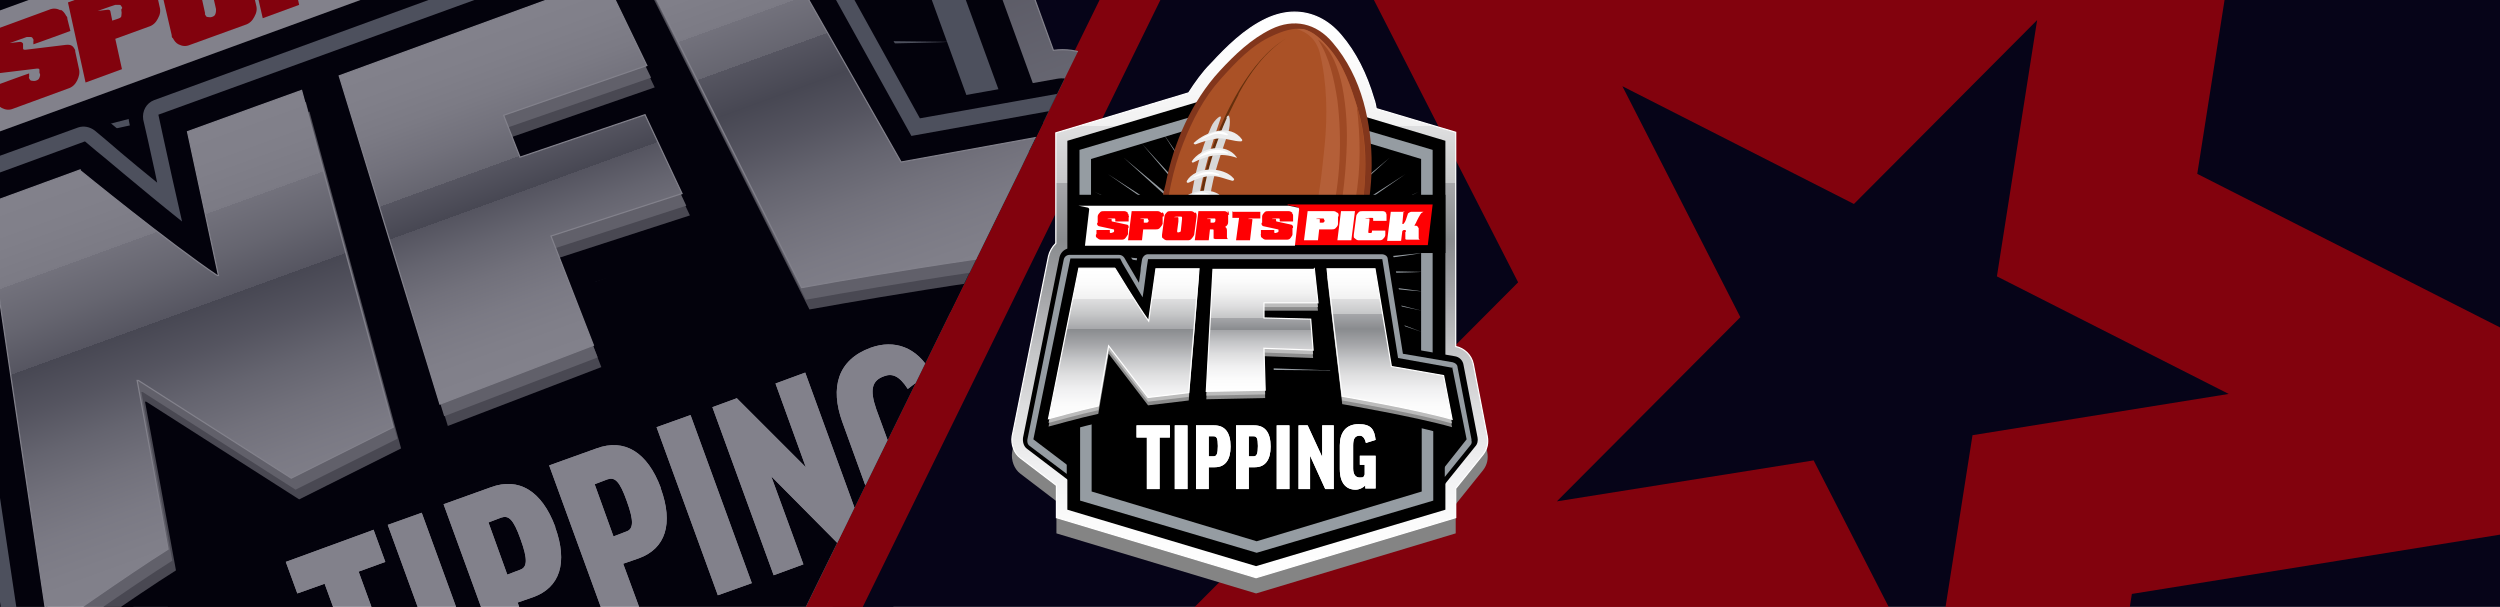 <?xml version="1.0" encoding="UTF-8"?>
<svg xmlns="http://www.w3.org/2000/svg" xmlns:xlink="http://www.w3.org/1999/xlink" version="1.1" viewBox="0 0 412 100">
  <!-- Generator: Adobe Illustrator 29.5.0, SVG Export Plug-In . SVG Version: 2.1.0 Build 137)  -->
  <defs>
    <style>
      .st0, .st1, .st2, .st3 {
        fill: none;
      }

      .st4 {
        fill-rule: evenodd;
      }

      .st4, .st5 {
        fill: #959ca2;
      }

      .st6 {
        fill: url(#linear-gradient);
      }

      .st6, .st7, .st8, .st9, .st10, .st11, .st12, .st13, .st14, .st1, .st15, .st2, .st3 {
        stroke-miterlimit: 10;
      }

      .st6, .st8, .st9, .st10, .st11, .st12, .st13, .st14 {
        stroke: #fff;
        stroke-width: .2px;
      }

      .st7, .st15 {
        fill: #632507;
        stroke: #632507;
        stroke-width: 7.5px;
      }

      .st16 {
        fill: #848484;
        mix-blend-mode: multiply;
      }

      .st17, .st18 {
        fill: #060518;
      }

      .st8 {
        fill: url(#linear-gradient2);
      }

      .st9 {
        fill: url(#linear-gradient1);
      }

      .st10 {
        fill: url(#linear-gradient3);
      }

      .st11 {
        fill: url(#linear-gradient6);
      }

      .st12 {
        fill: url(#linear-gradient5);
      }

      .st13 {
        fill: url(#linear-gradient7);
      }

      .st14 {
        fill: url(#linear-gradient4);
      }

      .st19 {
        fill: #aa5126;
      }

      .st20, .st15 {
        isolation: isolate;
      }

      .st21 {
        fill: #d8d8d8;
      }

      .st22 {
        fill: #652f0c;
      }

      .st23 {
        clip-path: url(#clippath-1);
      }

      .st24 {
        clip-path: url(#clippath-2);
      }

      .st25 {
        fill: #ff0003;
      }

      .st26 {
        fill: #b45f38;
      }

      .st27 {
        fill: #fff;
      }

      .st28 {
        fill: #bcbcbc;
      }

      .st1 {
        stroke: #060518;
      }

      .st1, .st2 {
        stroke-width: 9px;
      }

      .st29 {
        opacity: .7;
      }

      .st15 {
        opacity: .8;
      }

      .st30 {
        fill: #9e4924;
      }

      .st18 {
        opacity: .5;
      }

      .st31 {
        fill: #8c8c8c;
      }

      .st32 {
        fill: #82361c;
      }

      .st33 {
        fill: #ededed;
      }

      .st2, .st3 {
        stroke: #ff0003;
      }

      .st3 {
        stroke-width: 30px;
      }

      .st34 {
        clip-path: url(#clippath);
      }
    </style>
    <clipPath id="clippath">
      <rect class="st0" width="412" height="100"/>
    </clipPath>
    <clipPath id="clippath-1">
      <rect class="st0" width="412" height="100"/>
    </clipPath>
    <clipPath id="clippath-2">
      <polygon class="st0" points="132.8 100 0 100 0 0 181.8 0 132.8 100"/>
    </clipPath>
    <linearGradient id="linear-gradient" x1="74.6" y1="220.5" x2="74.6" y2="-40.6" gradientTransform="translate(-24.8 -40.6) rotate(-20)" gradientUnits="userSpaceOnUse">
      <stop offset="0" stop-color="#fff"/>
      <stop offset=".1" stop-color="#fbfbfb"/>
      <stop offset=".2" stop-color="#f0f0f1"/>
      <stop offset=".3" stop-color="#dededf"/>
      <stop offset=".4" stop-color="#c4c5c7"/>
      <stop offset=".5" stop-color="#a4a5a8"/>
      <stop offset=".6" stop-color="#898b8e"/>
      <stop offset=".7" stop-color="#a6a7aa"/>
      <stop offset=".7" stop-color="#c6c7c8"/>
      <stop offset=".8" stop-color="#dfdfe0"/>
      <stop offset=".8" stop-color="#f1f1f1"/>
      <stop offset=".9" stop-color="#fbfbfb"/>
      <stop offset="1" stop-color="#fff"/>
    </linearGradient>
    <linearGradient id="linear-gradient1" x1="16.3" y1="147" x2="16.3" y2="77.5" gradientTransform="translate(-24.8 -40.6) rotate(-20)" gradientUnits="userSpaceOnUse">
      <stop offset="0" stop-color="#fff"/>
      <stop offset=".1" stop-color="#fbfbfb"/>
      <stop offset=".2" stop-color="#f0f0f1"/>
      <stop offset=".3" stop-color="#dededf"/>
      <stop offset=".4" stop-color="#c4c5c7"/>
      <stop offset=".5" stop-color="#a4a5a8"/>
      <stop offset=".6" stop-color="#898b8e"/>
      <stop offset=".6" stop-color="#a6a7aa"/>
      <stop offset=".7" stop-color="#c6c7c8"/>
      <stop offset=".8" stop-color="#dfdfe0"/>
      <stop offset=".8" stop-color="#f1f1f1"/>
      <stop offset=".9" stop-color="#fbfbfb"/>
      <stop offset="1" stop-color="#fff"/>
    </linearGradient>
    <linearGradient id="linear-gradient2" x1="80.3" y1="133.9" x2="80.3" y2="77.5" gradientTransform="translate(-24.8 -40.6) rotate(-20)" gradientUnits="userSpaceOnUse">
      <stop offset="0" stop-color="#fff"/>
      <stop offset=".1" stop-color="#fbfbfb"/>
      <stop offset=".2" stop-color="#f0f0f1"/>
      <stop offset=".3" stop-color="#dededf"/>
      <stop offset=".4" stop-color="#c4c5c7"/>
      <stop offset=".5" stop-color="#a4a5a8"/>
      <stop offset=".5" stop-color="#898b8e"/>
      <stop offset=".6" stop-color="#a6a7aa"/>
      <stop offset=".6" stop-color="#c6c7c8"/>
      <stop offset=".7" stop-color="#dfdfe0"/>
      <stop offset=".8" stop-color="#f1f1f1"/>
      <stop offset=".9" stop-color="#fbfbfb"/>
      <stop offset="1" stop-color="#fff"/>
    </linearGradient>
    <linearGradient id="linear-gradient3" x1="139.2" y1="147" x2="139.2" y2="77.5" xlink:href="#linear-gradient"/>
    <linearGradient id="linear-gradient4" x1="206" y1="95.3" x2="206" y2="2.2" gradientTransform="matrix(1,0,0,1,0,0)" xlink:href="#linear-gradient"/>
    <linearGradient id="linear-gradient5" x1="185.2" y1="69.1" x2="185.2" y2="44.3" gradientTransform="matrix(1,0,0,1,0,0)" xlink:href="#linear-gradient1"/>
    <linearGradient id="linear-gradient6" x1="208" y1="64.4" x2="208" y2="44.3" gradientTransform="matrix(1,0,0,1,0,0)" xlink:href="#linear-gradient2"/>
    <linearGradient id="linear-gradient7" x1="229.1" y1="69.1" x2="229.1" y2="44.3" gradientTransform="matrix(1,0,0,1,0,0)" xlink:href="#linear-gradient"/>
  </defs>
  <g class="st20">
    <g id="Layer_1">
      <g class="st34">
        <g>
          <rect class="st17" width="412" height="100"/>
          <g class="st23">
            <polygon class="st3" points="357.7 -40 345.6 37.1 415.2 72.4 338.2 84.8 326.1 161.9 290.5 92.4 213.4 104.7 268.5 49.4 233 -20.1 302.6 15.3 357.7 -40"/>
          </g>
          <line class="st1" x1="194.6" y1="-6.9" x2="138.8" y2="106.9"/>
          <line class="st2" x1="189.6" y1="-6.9" x2="133.8" y2="106.9"/>
          <g class="st24">
            <g>
              <path class="st16" d="M29.7,152.4l-5.2-14.2-19.8-6.2c-3.7-1.2-6.5-4.4-7.1-8.3L-14.9,39.8c-.3-2.3.1-4.6,1.2-6.6L-31.2-14.8,20.1-53c1.2-5.7,2.9-11.1,5-16.2,4.1-9.9,8.9-20.2,16.8-28.1,3.3-3.3,7-5.8,11.1-7.3,7.6-2.8,16.1-1.9,23.8,2.5,9.1,5.2,17.3,12.7,24.3,22.3.9,1.3,1.8,2.6,2.7,3.9l38.4-2.2L176,14.9c4.1-.6,8.2,1.3,10.3,4.8l17.6,29.1c1.6,2.6,1.9,5.7.9,8.6l-6.4,19.1,4.6,12.7-77.3,57.6-96.1,5.6Z"/>
              <path class="st6" d="M27.2,145.7l-5.2-14.2-19.8-6.2c-3.7-1.2-6.5-4.4-7.1-8.3l-12.5-83.9c-.3-2.3.1-4.6,1.2-6.6l-17.5-48L17.7-59.7c1.2-5.7,2.9-11.1,5-16.2,4.1-9.9,8.9-20.2,16.8-28.1,3.3-3.3,7-5.8,11.1-7.3,7.6-2.8,16.1-1.9,23.8,2.5,9.1,5.2,17.3,12.7,24.3,22.3.9,1.3,1.8,2.6,2.7,3.9l38.4-2.2L173.6,8.3c4.1-.6,8.2,1.3,10.3,4.8l17.6,29.1c1.6,2.6,1.9,5.7.9,8.6l-6.4,19.1,4.6,12.7-77.3,57.6-96.1,5.6Z"/>
              <g>
                <polygon points="177.8 34.6 136.3 -79.6 45.4 -74.4 -27.7 -19.9 13.8 94.3 13.3 94.4 13.4 94.6 178.4 34.6 178.4 34.4 177.8 34.6"/>
                <path class="st4" d="M95.8,45.9l-3-5.3-10.6-18.6,6.9,20.2,1.9,5.5c-.1,0-.3.1-.4.2h-.2c0,0-.2.1-.2.1-.1,0-.3.1-.4.2l-2.1-5.4-7.7-19.9,3.8,21.1,1.1,6c-.4.1-.8.3-1.2.4l-1.4-6.1-4.7-20.8.6,21.6.2,7c-.4.1-.8.2-1.2.4l-.5-7.1-1.5-21.5-2.5,21.7-1,8.5c-.4.1-.8.2-1.2.3l.7-8.8,1.6-21.7-5.6,21.5-2.8,10.6c-.4,0-.8.2-1.2.3l2.5-11.1,4.8-21.6-8.6,20.9-5.5,13.4c-.4,0-.7.2-1.1.2l5.2-14,7.8-21.1-11.5,19.9-9.7,16.7c-.3,0-.6.1-1,.2l9.2-17.4,10.7-20.2-14.2,18.6-15.5,20.4c-.2,0-.5,0-.7,0l15-21.2,13.5-19-16.6,17-23.4,24c-.1,0-.3,0-.4,0l22.7-24.9,16-17.5-18.8,15.1-30.3,24.4h0c0-.1,29.3-25.4,29.3-25.4l18.2-15.7-20.6,13-30.2,19v-.2c0,0,29.4-19.9,29.4-19.9l20.1-13.6-22.1,10.6-30.5,14.6v-.3c-.1,0,29.8-15.5,29.8-15.5l21.7-11.3-23.2,8L3.7,33.5v-.3c-.1,0,30.9-11.8,30.9-11.8l22.9-8.7-23.9,5.3L.7,25.2v-.3c-.1,0,32.6-8.4,32.6-8.4l23.7-6.1-24.1,2.5L-2.4,16.7v-.2c0,0,35.2-4.8,35.2-4.8l24.1-3.3-24-.3-38.6-.5h0c0-.1,38.8-.9,38.8-.9l24.1-.5-23.5-3.1L-7.8-2.5,34,1.6l23.7,2.4L35.1-1.9-4.7-12.4,35.6-3.3,58.5,1.9l-21.2-8.6L-.2-21.9h0s0,0,0,0L38-8,59.6-.1l-19.5-11.1L5.6-30.9,40.9-12.4,61-2l-17.5-13.5-30.9-23.8,32,22.6L62.6-3.7l-15.2-15.6-26.8-27.5,28,26.5,15.9,15-12.6-17.4-22.3-30.7,23.6,29.9,13.4,16.9-9.8-19-17.3-33.4,18.7,32.7,10.6,18.6-6.9-20.2-12.1-35.6,13.6,35.1,7.7,19.9-3.8-21-6.7-37.1,8.2,36.8,4.7,20.8-.6-21.6-1.1-38,2.7,37.9,1.5,21.5,2.5-21.7,4.4-38.3-2.9,38.3-1.6,21.7,5.6-21.5,9.9-37.9-8.4,38.1-4.8,21.6,8.6-20.9,15.2-36.8-13.8,37.2-7.8,21.1,11.5-19.9,20.3-35.2h0s0,0,0,0l-18.9,35.7-10.7,20.2,14.2-18.6,25-32.9-23.8,33.6-13.5,19,16.6-17,29.3-30-28.2,30.9-16,17.5,18.8-15.1,30.2-24.4h0c0,.1-29.3,25.3-29.3,25.3l-18.2,15.7,20.6-13,30.1-19v.2c0,0-29.3,19.9-29.3,19.9l-20.1,13.6,22.1-10.6,30.5-14.6v.3c.1,0-29.8,15.5-29.8,15.5L92.6-.2l23.2-8,31.4-10.9v.3c.1,0-30.9,11.8-30.9,11.8L93.4,1.8l23.9-5.3,32.9-7.3v.3c.1,0-32.7,8.4-32.7,8.4l-23.7,6.1,24.1-2.5,35.3-3.7v.2c0,0-35.3,4.8-35.3,4.8l-24.1,3.3,24,.3,38.7.5h0c0,.1-38.9.9-38.9.9l-24.1.5,23.5,3.1,33.4,4.5c-.1,0-.2.2-.3.2l-33.4-3.3-23.7-2.4,22.6,5.9,25.1,6.6c-.2.1-.4.3-.6.4l-25-5.6-22.8-5.2,21.2,8.6,18.3,7.4c-.3.2-.6.3-.8.5l-18.1-6.6-21.6-7.9,19.5,11.1,13,7.4c-.3.2-.7.3-1,.5l-12.9-6.7-20-10.4,17.5,13.5,9,6.9c-.4.2-.7.4-1.1.5l-9-6.4-18.1-12.8,15.2,15.6,6.2,6.3c-.4.2-.8.4-1.2.5l-6.2-5.9-15.9-15,12.6,17.4,4.2,5.8c-.4.2-.8.3-1.2.5l-4.3-5.5-13.4-16.9,9.8,19,2.9,5.5c-.4.2-.8.3-1.2.5Z"/>
                <path class="st5" d="M7.2,44l-.2-.5s0,0,0,0l-1.1-3.1L-12.3-9.6l-2.2-6.1,63.9-47.6,79.5-4.6,2.2,6.1,18.2,50,1.1,3.1s0,0,0,0l14,38.5,5-1.8-15.2-41.6-18.2-50-3.7-10.1-85,5.3h0s0,0,0,0L-21.1-17.9l3.7,10.1L.8,42.3l1.3,3.6,5-1.8Z"/>
                <g>
                  <g>
                    <path class="st32" d="M94.6-83.6c-6.2-8.5-13.8-15.8-22.7-20.9-10.1-5.7-20.7-4.3-28.8,3.9-7.3,7.3-11.8,17-15.7,26.4-7.3,17.7-8.9,38.3-5.5,57.4,1.8,19.3,8.7,38.7,20.5,53.9,6.2,8,13.2,16.3,22.2,21.3,30.1,17.1,48.6-33.1,50.7-53.9,1.1-10.8,1.2-23.2-.6-33.9-1.7-18.4-8.4-38.5-19.9-54.4Z"/>
                    <path class="st19" d="M107.5,24.4c-3.9,9.7-8.2,19.9-15.7,27.3-3.3,3.3-7.7,6.9-12.5,7.8-4.9.5-10.1-1.9-14.1-4.2-9.2-5.1-16-13.9-22.3-22.2-6.9-9-11.3-19.9-14.6-30.7-3.8-12.5-5.6-26.2-5.3-39.3.3-11.3,1.7-22.9,5.9-33.4,3.9-9.7,8.2-19.9,15.7-27.3,3.3-3.3,7.7-6.9,12.5-7.8,4.9-.5,10.1,1.9,14.1,4.2,9.2,5.1,16,13.9,22.3,22.2,6.9,9,11.3,19.9,14.6,30.7,3.8,12.5,5.6,26.2,5.3,39.3-.3,11.3-1.7,22.9-5.9,33.4Z"/>
                    <path class="st22" d="M39.3-67.3c1.6-11.2,5-22.7,12-31.7,0,0,0-.1,0,0-6.7,8.3-10,18.6-12.1,28.9-2.6,12.8-3.4,26-2.3,39.1,2.3,26.5,9.3,52.9,25.5,74.5,0,.1.2,0,.1-.2-7.3-10.6-12.6-21.5-16.5-33.7-4.1-12.6-6.2-25.5-7.8-38.7-1.5-12.7-.7-25.4,1.1-38.1Z"/>
                    <path class="st22" d="M100.4-37.5c-2.4-11.6-5.6-23.3-10.3-34.2-3.5-8.1-8.6-18.3-16.2-23.4,0,0,0,0,0,0,.2.1.3.2.5.4,0,0,0,0,0,0,2.5,2.1,5.8,6.5,7.9,10.2,2.5,4.4,4.6,8.9,6.5,13.6,4.4,10.9,7.4,22.5,9.8,34,2.3,11.2,3.4,22.9,3.6,34.3,0,5.5-.7,11-1.3,16.5-.6,5.6-1.3,11.1-3.1,16.4,0,.1.1.2.2,0,1.8-4.6,2.7-9.4,3.5-14.2,1-5.8,2.2-11.7,2.4-17.6.3-12-1.2-24.4-3.5-36.1Z"/>
                    <path class="st26" d="M93.5-79.2c-6.3-8.3-13.1-17.1-22.3-22.2-4.1-2.3-9.3-4.6-14.1-4.2-1,.2-2,.5-3,.9,5.3-.5,10.1,1.4,13.7,6.6,8,11.7,13.3,26,16.8,39.6,6,23.5,14.8,55.9-2.3,77-18.7,23.1-50.7-.8-56-24,.6,2.6,1.2,5.1,2,7.6,3.3,10.8,7.7,21.7,14.6,30.7,6.3,8.3,13.1,17.1,22.3,22.2,4.1,2.3,9.3,4.6,14.1,4.2,4.8-.9,9.2-4.5,12.5-7.8,7.5-7.4,11.8-17.6,15.7-27.3,4.2-10.6,5.6-22.1,5.9-33.4.3-13.1-1.5-26.8-5.3-39.3-3.3-10.8-7.7-21.7-14.6-30.7Z"/>
                    <path class="st30" d="M93.5-79.2c-.3-.5-.7-.9-1.1-1.4,6.5,12.8,11.7,26.2,14.2,40.4,2,11.1,2.7,22.7,2.3,33.9-.3,10.1-1.8,20.1-5.8,29.4-.3.7-1.3.3-1.2-.4.6-4,1.9-7.9,2.4-12,.4-3.6.7-7.3.8-10.9.1-7.1-.3-14.3-1.2-21.3-1.6-12.9-4.6-25.5-8.5-37.8-3-9.7-6.8-19.4-12.3-28-4.2-6.7-10-14.1-17.9-16.3,7.8,5.8,13.6,14.9,17.9,23.4,8.3,16.3,14.3,35.1,16,53.3,2.2,22.4-1.5,49.7-15.5,68.1-3.8,5.1-8.8,11.9-15.1,6.1-6.6-6-12.9-13.3-17-21.4.5,2,1.1,3.9,2,5.7,3.3,6.8,5.8,11.9,10.8,17.6,1.5,1.8.1,2.3-5-1.5-8.1-6.1-14.6-14-21.3-24.6-4-6.3-6.9-12.9-9.6-19.7,3.2,10.5,7.6,20.9,14.2,29.7,6.3,8.3,13.1,17.1,22.3,22.2,4.1,2.3,9.3,4.6,14.1,4.2,4.8-.9,9.2-4.5,12.5-7.8,7.5-7.4,11.8-17.6,15.7-27.3,4.2-10.6,5.6-22.1,5.9-33.4.3-13.1-1.5-26.8-5.3-39.3-3.3-10.9-7.7-21.7-14.6-30.8Z"/>
                  </g>
                  <g>
                    <path class="st15" d="M38.7-55.7c-.9,11.6-.4,26,1.8,37.3,1.1,5.9,1.9,11.5,3.6,17.2,1.6,5.5,2.6,10.5,5.5,17.3,1.9,4.6,2.9.5,1.1-6.9-1.4-6.2-4.4-17.2-6.6-27.3-2.4-11.5-2.1-20.4-2.4-31.1-.1-4.6-2.8-10-3.1-6.4Z"/>
                    <path class="st15" d="M33.1-49.1c-.9,11.6.3,22.9,2.5,34.2,1.1,5.9,4.4,19.4,7.2,26.2,1.4,3.3,5,10.4,5.2,6.4,0-1.4-2.1-5.9-2.8-7.9-2.7-8.6-4-14.7-6.1-24.8-2.4-11.5-3.2-27-3.2-38.7,0-3.7-2.6.9-2.9,4.5Z"/>
                    <path class="st21" d="M38-55.2c-.9,11.6-.4,26,1.8,37.3,1.1,5.9,1.9,11.5,3.6,17.2,1.6,5.5,2.6,10.5,5.5,17.3,1.9,4.6,2.9.5,1.1-6.9-1.4-6.2-4.4-17.2-6.6-27.3-2.4-11.5-2.1-20.4-2.4-31.1-.2-4.6-2.8-10-3.1-6.4Z"/>
                    <path class="st21" d="M32.4-48.7c-.9,11.6.3,22.9,2.5,34.2,1.1,5.9,4.4,19.4,7.2,26.2,1.4,3.3,5,10.4,5.2,6.4,0-1.4-2.1-5.9-2.8-7.9-2.7-8.6-4-14.7-6.1-24.8-2.4-11.5-3.2-27-3.2-38.7,0-3.7-2.6.9-2.9,4.5Z"/>
                    <g class="st29">
                      <path class="st7" d="M34.8-3.3c0,.4.3.5.6.3,2.4-2.2,4.9-3.9,8-5,3-1.1,5.6-.4,8.7-.3.5,0,.8-.6.5-1.1-4.3-5.6-16.5.2-17.8,6.1Z"/>
                      <path class="st7" d="M55.1,0c-5.7-4.1-14.4.4-17.8,5.5-.3.4.3.7.6.6,2.6-1.4,5.1-3,7.9-4.1,3-1.1,6.1-.4,9-1.1.4-.1.5-.7.2-.9Z"/>
                      <path class="st7" d="M57.3,9.3c-5.1-3.6-15.1-.2-16.4,6-.1.5.5.7.8.4,2.1-2.2,4.4-3.7,7.3-4.6,2.6-.9,5.4-.7,8.1-1,.4,0,.7-.6.3-.8Z"/>
                    </g>
                    <g>
                      <path class="st33" d="M54-.3c-5.7-4.1-14.4.4-17.8,5.5-.3.4.3.7.6.6,2.6-1.4,5.1-3,7.9-4.1,3-1.1,6.1-.4,9-1.1.4-.1.5-.7.2-.9Z"/>
                      <path class="st33" d="M56.1,9c-5.1-3.6-15.1-.2-16.4,6-.1.5.5.7.8.4,2.1-2.2,4.4-3.7,7.3-4.6,2.6-.9,5.4-.7,8.1-1,.4,0,.6-.6.3-.8Z"/>
                    </g>
                    <path class="st27" d="M47.8-.3c-2.9-1.3-7.2,1.4-8.7,3.7-.1.2.2.3.3.2,1.2-1.1,2.6-1.8,4.1-2.4,1.4-.5,2.8-.5,4.3-.9.3,0,.4-.5.1-.7Z"/>
                    <path class="st27" d="M50.3,8.6c-3.1.1-6.2,1.7-8.1,4.1-.2.2.1.6.3.4,1.1-1,2.3-1.8,3.7-2.4s2.9-.8,4.3-1.4c.4-.2.3-.8-.1-.8Z"/>
                  </g>
                </g>
                <polygon points="7.7 77.3 30.6 140.2 121.4 135 194.6 80.5 172.6 20.2 173.1 20 173 19.8 7.5 78.6 7.7 77.3"/>
                <rect x="13.8" y="55" width="173.8" height="43.4" transform="translate(-20.2 39.1) rotate(-20)"/>
                <g>
                  <path class="st27" d="M61.6,87.4l1.9,5.2-4.4,1.6,8.2,22.5-5.6,2-8.2-22.5-4.5,1.6-1.9-5.2,14.5-5.3Z"/>
                  <path class="st27" d="M69.5,84.5l10.1,27.7-5.6,2-10.1-27.7,5.6-2Z"/>
                  <path class="st27" d="M91.5,86.9c2.1,5.8.8,9.9-3.6,11.5l-2.6.9,3.5,9.5-5.6,2-10.1-27.7,7.8-2.8c4.6-1.7,8.4.6,10.6,6.5ZM83.6,94.7l2.1-.8c1.2-.4,1.3-1.7.1-5-1.2-3.4-2-4-3.2-3.6l-2.1.8,3.1,8.6Z"/>
                  <path class="st27" d="M108.9,80.5c2.1,5.8.8,9.9-3.6,11.5l-2.6.9,3.5,9.5-5.6,2-10.1-27.7,7.8-2.8c4.6-1.7,8.4.6,10.6,6.5ZM101.1,88.4l2.1-.8c1.2-.4,1.3-1.7.1-5-1.2-3.4-2-4-3.2-3.6l-2.1.8,3.1,8.6Z"/>
                  <path class="st27" d="M113.8,68.4l10.1,27.7-5.6,2-10.1-27.7,5.6-2Z"/>
                  <path class="st27" d="M121.4,65.6l11.4,11.4h0s-5-13.8-5-13.8l4.9-1.8,10.1,27.7-3.8,1.4-11.9-12h0s5.3,14.5,5.3,14.5l-4.9,1.8-10.1-27.7,4.1-1.5Z"/>
                  <path class="st27" d="M153.4,61.2l-3.8,2.9c-1.4-2.2-2.6-2.6-3.9-2.1-2,.7-2.4,2.2-1.3,5.4l3.7,10.1c1,2.8,2.4,3.5,4.2,2.9.9-.3,1.5-.9,1.8-2l-1.6-4.3-2,.7-1.5-4,6.9-2.5,5.2,14.3-4.6,1.7-.5-1.3c-.7,1.5-1.9,2.6-3.5,3.2-3.9,1.4-7.7-.3-10-6.5l-3.7-10.2c-2-5.6-.8-10.2,4.7-12.2,3.9-1.4,7.6-.1,9.9,4Z"/>
                </g>
                <path class="st5" d="M164.2,28.9l.2.5s0,0,0,0l1.1,3.1,13.7,37.7,2.2,6.1-63.9,47.6-79.5,4.6-2.2-6.1-13.7-37.7-1.1-3.1s0,0,0,0l-.2-.5-5,1.8,1.3,3.6,13.7,37.7,3.7,10.1,85-5.3h0s0,0,0,0l68.5-50.6-3.7-10.1-13.7-37.7-1.3-3.6-5,1.8Z"/>
                <rect x="-19.1" y="-27.3" width="173.8" height="26.8" transform="translate(8.8 22.3) rotate(-20)"/>
                <g>
                  <path class="st27" d="M82.6-27.3l-4.4.6L-12.9,6.4l4.4-.6c.5,0,.9.2,1,.7l3.8,16.5L87.4-10.2l-3.8-16.5c-.1-.4-.6-.7-1-.7Z"/>
                  <g>
                    <path class="st25" d="M24.5-3.6c-.6-.3-1.2-.4-1.9-.1L11.2.4l2.9,13.2,6-2.2-1.1-5,5.5-2c.7-.2,1.2-.7,1.5-1.3.4-.7.5-1.3.3-2l-.7-3.2c0-.2,0-.3-.2-.5-.2-.4-.5-.8-.9-1ZM20,1.5v.3c.1.3,0,.5,0,.8s-.3.4-.6.5l-.9.3-.3-1.5c0-.2-.2-.3-.4-.3l-1.7.2,2-.7h0s.9-.3.9-.3c.3,0,.5,0,.7,0,.2,0,.3.2.4.4s0,.1,0,.2Z"/>
                    <path class="st25" d="M53.6-14.2c-.6-.3-1.2-.4-1.9-.1l-11.4,4.2,3,13.1,6-2.2-1.1-5,.9-.3c.3,0,.5,0,.7,0,.2,0,.3.2.4.4s0,.1,0,.2l.9,2.8c0,0,0,.2,0,.2,0,.2.2.4.4.5.3.1.6.2.9,0l5.5-2h0c-.4-.1-.7-.3-.8-.6s0-.2,0-.3c-.2-.4-.3-.8-.5-1.2-.2-.4-.3-.8-.5-1.2h0c-.3-.7-.7-1.1-1.3-1.3.6-.8.8-1.6.6-2.5l-.7-3.2c0-.2,0-.3-.2-.5-.2-.4-.5-.8-.9-1ZM49-9.1v.3c.1.3,0,.5,0,.8s-.3.4-.6.5l-.9.3-.3-1.4c0-.2-.2-.3-.4-.3l-1.8.2,2.1-.8h0s.9-.3.9-.3c.3,0,.5,0,.7,0,.2,0,.3.2.4.4s0,.1,0,.2Z"/>
                    <path class="st25" d="M10,1.7c-.6-.3-1.2-.4-1.9-.1L-.9,4.9c-.7.2-1.2.7-1.5,1.3-.4.7-.5,1.3-.3,2l.6,2.8c0,.2,0,.3.1.4.3.6.7.8,1.5.7l6.6-.8c.2,0,.4,0,.4.2s0,0,0,.1v.4c.2.3.1.5,0,.8-.1.3-.3.4-.6.5s-.5,0-.7,0c-.2,0-.3-.2-.4-.4s0-.1,0-.2v-.6c-.1,0-6.1,2.2-6.1,2.2l.5,2c0,.2,0,.4.2.5.2.4.5.8.9,1,.6.3,1.2.4,1.9.1l9-3.3c.7-.2,1.2-.7,1.5-1.3s.5-1.3.3-2l-.6-2.8c0-.2,0-.3-.1-.4-.3-.6-.7-.8-1.5-.7l-6.6.8c-.2,0-.4,0-.4-.2s0,0,0-.1v-.4c0,0,0,0,0,0v-.3c-.1-.2-.3-.3-.5-.3l-1.7.2,2.8-1c.3,0,.5,0,.7,0,.2,0,.3.2.4.4s0,.1,0,.2v.6c.1,0,6.1-2.2,6.1-2.2l-.5-2c0-.2,0-.3-.2-.5-.2-.4-.5-.8-.9-1Z"/>
                    <path class="st25" d="M39.1-8.9c-.6-.3-1.2-.4-1.9-.1l-9,3.3c-.7.2-1.2.7-1.5,1.3-.4.7-.5,1.3-.3,2l1.9,8.2c0,.2,0,.4.2.5.2.4.5.8.9,1,.6.3,1.2.4,1.9.1l9.1-3.3c.7-.2,1.2-.7,1.5-1.3.4-.7.5-1.3.3-2l-1.9-8.2c0-.2,0-.3-.2-.5-.2-.4-.5-.8-.9-1ZM34.4-4c0,0,0,.1,0,.2l1.2,5.3c0,.3,0,.5-.1.8-.1.3-.3.4-.6.5s-.5,0-.7,0c-.2,0-.3-.2-.4-.4s0-.1,0-.2l-.9-4.1h0s-.2-.7-.2-.7v-.6c-.1,0-.1,0-.1,0v-.2c0-.2-.3-.3-.5-.3l-1.7.2,2-.7h0s.9-.3.9-.3c.3,0,.5,0,.7,0,.2,0,.3.2.4.4s0,0,0,0c0,0,0,0,0,0Z"/>
                  </g>
                </g>
                <g>
                  <path class="st27" d="M61.6,87.4l1.9,5.2-4.4,1.6,8.2,22.5-5.6,2-8.2-22.5-4.5,1.6-1.9-5.2,14.5-5.3Z"/>
                  <path class="st27" d="M69.5,84.5l10.1,27.7-5.6,2-10.1-27.7,5.6-2Z"/>
                  <path class="st27" d="M91.5,86.9c2.1,5.8.8,9.9-3.6,11.5l-2.6.9,3.5,9.5-5.6,2-10.1-27.7,7.8-2.8c4.6-1.7,8.4.6,10.6,6.5ZM83.6,94.7l2.1-.8c1.2-.4,1.3-1.7.1-5-1.2-3.4-2-4-3.2-3.6l-2.1.8,3.1,8.6Z"/>
                  <path class="st27" d="M108.9,80.5c2.1,5.8.8,9.9-3.6,11.5l-2.6.9,3.5,9.5-5.6,2-10.1-27.7,7.8-2.8c4.6-1.7,8.4.6,10.6,6.5ZM101.1,88.4l2.1-.8c1.2-.4,1.3-1.7.1-5-1.2-3.4-2-4-3.2-3.6l-2.1.8,3.1,8.6Z"/>
                  <path class="st27" d="M113.8,68.4l10.1,27.7-5.6,2-10.1-27.7,5.6-2Z"/>
                  <path class="st27" d="M121.4,65.6l11.4,11.4h0s-5-13.8-5-13.8l4.9-1.8,10.1,27.7-3.8,1.4-11.9-12h0s5.3,14.5,5.3,14.5l-4.9,1.8-10.1-27.7,4.1-1.5Z"/>
                  <path class="st27" d="M153.4,61.2l-3.8,2.9c-1.4-2.2-2.6-2.6-3.9-2.1-2,.7-2.4,2.2-1.3,5.4l3.7,10.1c1,2.8,2.4,3.5,4.2,2.9.9-.3,1.5-.9,1.8-2l-1.6-4.3-2,.7-1.5-4,6.9-2.5,5.2,14.3-4.6,1.7-.5-1.3c-.7,1.5-1.9,2.6-3.5,3.2-3.9,1.4-7.7-.3-10-6.5l-3.7-10.2c-2-5.6-.8-10.2,4.7-12.2,3.9-1.4,7.6-.1,9.9,4Z"/>
                </g>
              </g>
              <path d="M171,23.1L11.3,79.9l17.6,48.3-25.2-7.9c-1.9-.6-3.3-2.3-3.6-4.2L-12.5,32.1c-.4-2.5,1.1-4.9,3.4-5.7l21.3-7.7c1.8-.6,3.8-.3,5.2.9l1.8,1.5s1.1.9,2.8,2.4l-.7-3.3c-.6-2.6.9-5.2,3.3-6.1L125.9-22.7c2.4-.9,5.1.1,6.4,2.4l20.5,37.1,21.3-3.8c2.1-.4,4.3.6,5.4,2.5l17.6,29.1c.8,1.3,1,2.9.5,4.4l-8.3,24.6-18.3-50.4Z"/>
              <path class="st5" d="M195,45.8l-17.6-29.1c-.6-1-1.7-1.5-2.8-1.3l-23,4.1-21.4-38.7c-.7-1.2-2.1-1.7-3.4-1.3L25.4,16.5c-1.3.5-2,1.8-1.8,3.2l.8,3.5c.4,1.9,1,4.4,1.5,6.9-4.7-3.8-8.4-7-8.5-7.1l-1.8-1.5c-.8-.6-1.8-.8-2.7-.5l-21.3,7.7c-1.2.4-2,1.7-1.8,3L2.5,115.7c.2,1,.9,1.9,1.9,2.2l20.4,6.4-16.7-45.9-.5.2v-1.3c.1,0,.5,1.1.5,1.1L173,19.8v.2c0,0-.4.2-.4.2l16.7,45.8,6-17.8c.3-.8.2-1.6-.3-2.3Z"/>
              <path d="M175.2,17.9l-25,4.5-22.4-40.4L26.1,18.9l.8,3.7c.8,3.7,2,9.1,3.1,13.9-6.9-5.5-14-11.6-14.1-11.6l-1.9-1.6-21.6,7.9L5,115.5l19.6,6.1-4.6-16.3c3.9-2.7,8.3-5.8,11.3-7.8l2.4-1.5-.6-2.9c-1.3-6.5-1.5-10.3-2.8-16.8l18.7,10.5,24.9-12.7,30.4-11.6-6.3-16,21.9-7,1.1-.2,1.7-.6,8.2,16.7,3.1-.5c.3,0,30.4-5.2,48-6.6l1,3.9,4.3,11.3,5.5-16.3-17.7-29.3Z"/>
              <g>
                <path class="st31" d="M14.5,31.6s14.7,12,22.6,17.3c0,0,.2,0,.2,0,0,0-3.4-15.9-5.1-23.7,6.3-2.3,18.8-6.8,18.8-6.8l15.1,55.5-16.8,8.4-25.2-16.1s-.1,0-.2,0c1.7,9.1,3.4,18.4,5.1,27.8-6.7,4.2-19.7,13.4-19.7,13.4L-1.1,37.3l15.6-5.7Z"/>
                <path class="st31" d="M101,.1l6.9,14.3-23.6,8.2,2.7,6.9,20.6-7,6.1,13-21.6,7,7,18-25.3,9.7-16.5-54.1L101,.1Z"/>
                <path class="st31" d="M127.2-9.4l22.6,39.7,24.2-4.4,10.6,17.8c-17.3,1.1-51.2,7.3-51.2,7.3L106.8-2l20.5-7.4Z"/>
              </g>
              <g>
                <path class="st28" d="M13.9,30s14.7,12,22.6,17.3c0,0,.2,0,.2,0,0,0-3.4-15.9-5.1-23.7,6.3-2.3,18.8-6.8,18.8-6.8l15.1,55.5-16.8,8.4-25.2-16.1s-.1,0-.2,0c1.7,9.1,3.4,18.4,5.1,27.8-6.7,4.2-19.7,13.4-19.7,13.4L-1.7,35.7l15.6-5.7Z"/>
                <path class="st28" d="M100.4-1.5l6.9,14.3-23.6,8.2,2.7,6.9,20.6-7,6.1,13-21.6,7,7,18-25.3,9.7L56.6,14.4,100.4-1.5Z"/>
                <path class="st28" d="M126.6-11l22.6,39.7,24.2-4.4,10.6,17.8c-17.3,1.1-51.2,7.3-51.2,7.3L106.2-3.6l20.5-7.4Z"/>
              </g>
              <g>
                <path class="st9" d="M13.2,28.1s14.7,12,22.6,17.3c0,0,.2,0,.2,0,0,0-3.4-15.9-5.1-23.7,6.3-2.3,18.8-6.8,18.8-6.8l15.1,55.5-16.8,8.4-25.2-16.1s-.1,0-.2,0c1.7,9.1,3.4,18.4,5.1,27.8-6.7,4.2-19.7,13.4-19.7,13.4L-2.4,33.7l15.6-5.7Z"/>
                <path class="st8" d="M99.7-3.5l6.9,14.3-23.6,8.2,2.7,6.9,20.6-7,6.1,13-21.6,7,7,18-25.3,9.7L55.9,12.5,99.7-3.5Z"/>
                <path class="st10" d="M125.9-13l22.6,39.7,24.2-4.4,10.6,17.8c-17.3,1.1-51.2,7.3-51.2,7.3L105.5-5.5l20.5-7.4Z"/>
              </g>
            </g>
          </g>
          <rect class="st18" width="412" height="100"/>
          <g>
            <path class="st16" d="M174.1,88v-5.4l-5.9-4.5c-1.1-.8-1.6-2.3-1.4-3.6l6-29.7c.2-.8.6-1.5,1.2-2.1v-18.2l21.9-6.6c1.1-1.7,2.3-3.4,3.7-4.8,2.6-2.8,5.5-5.7,9.1-7.4,1.5-.7,3.1-1.1,4.6-1.1,2.9,0,5.6,1.3,7.7,3.8,2.4,2.8,4.2,6.4,5.4,10.5.2.5.3,1.1.4,1.6l13.1,3.9v35.3c1.4.3,2.6,1.4,2.9,2.9l2.3,11.9c.2,1.1,0,2.1-.7,3l-4.5,5.6v4.8l-32.9,9.9-32.9-9.9Z"/>
            <path class="st14" d="M174.1,85.4v-5.4l-5.9-4.5c-1.1-.8-1.6-2.3-1.4-3.6l6-29.7c.2-.8.6-1.5,1.2-2.1v-18.2l21.9-6.6c1.1-1.7,2.3-3.4,3.7-4.8,2.6-2.8,5.5-5.7,9.1-7.4,1.5-.7,3.1-1.1,4.6-1.1,2.9,0,5.6,1.3,7.7,3.8,2.4,2.8,4.2,6.4,5.4,10.5.2.5.3,1.1.4,1.6l13.1,3.9v35.3c1.4.3,2.6,1.4,2.9,2.9l2.3,11.9c.2,1.1,0,2.1-.7,3l-4.5,5.6v4.8l-32.9,9.9-32.9-9.9Z"/>
            <g>
              <polygon points="238.2 66.6 238.2 23.2 207.1 13.9 175.9 23.2 175.9 66.6 175.7 66.6 175.7 66.6 238.3 66.6 238.3 66.6 238.2 66.6"/>
              <path class="st4" d="M209.3,60.4l-.4-2.1-1.3-7.5-.2,7.6v2.1c0,0-.2,0-.2,0h0s0,0,0,0c0,0-.1,0-.2,0v-2.1s-.2-7.6-.2-7.6l-1.3,7.5-.4,2.1c-.2,0-.3,0-.5,0l.3-2.2,1-7.6-2.4,7.3-.8,2.4c-.2,0-.3,0-.5,0l.7-2.5,2.1-7.4-3.5,7-1.4,2.7c-.2,0-.3,0-.5,0l1.3-2.9,3.2-7.1-4.5,6.5-2.2,3.2c-.1,0-.3,0-.4,0l2.2-3.4,4.2-6.7-5.4,5.9-3.5,3.8c-.1,0-.3,0-.4,0l3.4-4.1,5.2-6.1-6.3,5.3-5.3,4.4c-.1,0-.2,0-.3,0l5.2-4.7,6.1-5.5-7,4.5-7.7,4.9c0,0-.2,0-.3,0l7.6-5.3,6.8-4.7-7.6,3.7-10.8,5.2s0,0-.1,0l10.6-5.6,7.5-3.9-8.1,2.8-13.1,4.5h0s12.9-4.9,12.9-4.9l8-3-8.5,1.8-12.4,2.7h0c0,0,12.3-3.2,12.3-3.2l8.4-2.1-8.7.9-12,1.2h0c0-.1,11.9-1.7,11.9-1.7l8.6-1.1h-8.7c0-.1-11.8-.3-11.8-.3h0c0-.1,11.8-.3,11.8-.3h8.7c0-.1-8.6-1.3-8.6-1.3l-11.9-1.6h0c0-.1,12,1.1,12,1.1l8.7.9-8.4-2.1-12.3-3.1h0c0,0,12.4,2.6,12.4,2.6l8.5,1.8-8-3-12.9-4.9h0s13.1,4.4,13.1,4.4l8.1,2.8-7.5-3.9-13.2-6.9,13.5,6.5,7.6,3.7-6.8-4.7-12.1-8.4,12.4,8,7,4.5-6.1-5.5-10.7-9.7h0s0,0,0,0l11.1,9.3,6.3,5.3-5.2-6.1-9.2-10.8,9.6,10.5,5.4,5.9-4.2-6.7-7.5-11.7,7.9,11.5,4.5,6.5-3.2-7.1-5.6-12.5,6.2,12.3,3.5,7-2.1-7.4-3.7-13,4.3,12.9,2.4,7.3-1-7.6-1.7-13.3,2.3,13.3,1.3,7.5.2-7.6.3-13.4.3,13.4.2,7.6,1.3-7.5,2.3-13.3-1.7,13.3-1,7.6,2.4-7.3,4.3-12.9-3.7,13-2.1,7.4,3.5-7,6.2-12.3-5.6,12.5-3.2,7.1,4.5-6.5,7.9-11.5-7.5,11.7-4.2,6.7,5.4-5.9,9.6-10.5-9.2,10.8-5.2,6.1,6.3-5.3,11.1-9.3h0s0,0,0,0l-10.7,9.7-6.1,5.5,7-4.5,12.4-8-12.1,8.4-6.8,4.7,7.6-3.7,13.5-6.5-13.2,6.9-7.5,3.9,8.1-2.8,13.1-4.5h0s-12.9,4.9-12.9,4.9l-8,3,8.5-1.8,12.4-2.7h0c0,0-12.3,3.2-12.3,3.2l-8.4,2.1,8.7-.9,12-1.2h0c0,.1-11.9,1.7-11.9,1.7l-8.6,1.1h8.7c0,.1,11.8.3,11.8.3h0c0,.1-11.8.3-11.8.3h-8.7c0,.1,8.6,1.3,8.6,1.3l11.9,1.6h0c0,.1-12-1.1-12-1.1l-8.7-.9,8.4,2.1,12.3,3.1h0c0,0-12.4-2.6-12.4-2.6l-8.5-1.8,8,3,12.9,4.9h0s-13.1-4.4-13.1-4.4l-8.1-2.8,7.5,3.9,10.6,5.6s0,0-.1,0l-10.8-5.2-7.6-3.7,6.8,4.7,7.6,5.3c0,0-.2,0-.3,0l-7.7-4.9-7-4.5,6.1,5.5,5.2,4.7c-.1,0-.2,0-.3,0l-5.3-4.4-6.3-5.3,5.2,6.1,3.4,4.1c-.1,0-.3,0-.4,0l-3.5-3.8-5.4-5.9,4.2,6.7,2.2,3.4c-.1,0-.3,0-.4,0l-2.2-3.2-4.5-6.5,3.2,7.1,1.3,2.9c-.1,0-.3,0-.5,0l-1.4-2.7-3.5-7,2.1,7.4.7,2.5c-.2,0-.3,0-.5,0l-.8-2.4-2.4-7.3,1,7.6.3,2.2c-.2,0-.3,0-.5,0Z"/>
              <path class="st5" d="M179.8,48.9v-.2s0,0,0,0v-22.5l27.2-8.2,27.2,8.2v22.5s0,0,0,0v14.6h1.9V24.7l-29.1-8.6h0s0,0,0,0l-29.1,8.6v24.2h1.9Z"/>
              <g>
                <g>
                  <path class="st32" d="M224.7,16.8c-1-3.6-2.7-7-5.1-9.8-2.7-3.2-6.4-4-10.1-2.2-3.3,1.6-6,4.2-8.5,6.9-4.6,5-7.6,11.8-8.9,18.6-1.8,6.7-1.8,14.1.3,20.6,1.1,3.5,2.4,7.1,4.8,9.9,8,9.4,20.3-5.2,23.6-11.9,1.7-3.5,3.2-7.6,3.9-11.4,1.7-6.4,1.9-13.9,0-20.7Z"/>
                  <path class="st19" d="M215.8,54.5c-2.5,2.8-5.2,5.7-8.6,7.2-1.5.7-3.4,1.4-5.1,1.1-1.7-.4-3.1-1.9-4.2-3.1-2.5-2.8-3.7-6.6-4.8-10.2-1.2-3.9-1.4-8-1.1-12.1.3-4.7,1.3-9.5,3-13.8,1.5-3.8,3.4-7.5,6.1-10.5,2.5-2.8,5.2-5.7,8.6-7.2,1.5-.7,3.4-1.4,5.1-1.1,1.7.4,3.1,1.9,4.2,3.1,2.5,2.8,3.7,6.6,4.8,10.2,1.2,3.9,1.4,8,1.1,12.1-.3,4.7-1.3,9.5-3,13.8-1.5,3.7-3.4,7.5-6.1,10.5Z"/>
                  <path class="st22" d="M204.1,15.5c1.9-3.5,4.4-7,7.9-9.2,0,0,0,0,0,0-3.3,2-5.6,5-7.6,8.2-2.4,4-4.3,8.3-5.5,12.8-2.5,9.2-3.3,18.9-.5,28.1,0,0,0,0,0,0-1.2-4.4-1.6-8.7-1.4-13.3.2-4.7,1-9.3,2.1-13.9,1.1-4.4,2.9-8.6,5-12.6Z"/>
                  <path class="st22" d="M221,33c.6-4.2,1-8.5.7-12.7-.2-3.2-.7-7.2-2.6-9.8,0,0,0,0,0,0,0,0,0,.1.1.2,0,0,0,0,0,0,.6,1,1.2,2.9,1.4,4.4.3,1.8.5,3.6.5,5.4.2,4.2-.3,8.4-.9,12.6-.6,4-1.7,8.1-3,11.9-.7,1.9-1.6,3.6-2.5,5.4-.9,1.8-1.8,3.6-3,5.1,0,0,0,0,0,0,1.2-1.3,2-2.8,2.9-4.3,1.1-1.8,2.2-3.7,3-5.6,1.6-4,2.6-8.3,3.2-12.5Z"/>
                  <path class="st26" d="M223.8,18.1c-1.1-3.6-2.3-7.3-4.8-10.2-1.1-1.3-2.5-2.7-4.2-3.1-.4,0-.7,0-1.1,0,1.8.5,3.2,1.7,3.8,3.9,1.2,4.9,1.3,10.3.8,15.3-.9,8.6-1.9,20.6-10.2,25.5-9.1,5.5-16.9-6.4-15.9-14.9-.1.9-.2,1.9-.3,2.8-.2,4,0,8.2,1.1,12.1,1.1,3.6,2.3,7.3,4.8,10.2,1.1,1.3,2.5,2.7,4.2,3.1,1.7.3,3.6-.4,5.1-1.1,3.4-1.6,6.1-4.5,8.6-7.2,2.7-3,4.6-6.7,6.1-10.5,1.7-4.4,2.8-9.2,3-13.8.2-4,0-8.2-1.1-12.1Z"/>
                  <path class="st30" d="M223.8,18.1c0-.2-.1-.4-.2-.6.6,5.1.7,10.2-.2,15.3-.7,4-1.9,7.9-3.4,11.7-1.3,3.4-3,6.5-5.5,9.2-.2.2-.5,0-.4-.3.7-1.3,1.6-2.4,2.2-3.7.6-1.2,1.1-2.3,1.6-3.6.9-2.4,1.6-4.8,2.2-7.3,1-4.5,1.6-9.1,1.8-13.7.2-3.6,0-7.3-.7-10.9-.6-2.8-1.6-5.9-4-7.7,1.9,2.9,2.7,6.7,3.2,10,.8,6.5.5,13.5-1.1,19.8-2,7.8-6.6,16.5-13.5,20.9-1.9,1.2-4.4,2.9-5.8.2-1.5-2.8-2.7-6-3.1-9.2,0,.7,0,1.4,0,2.1.3,2.7.5,4.7,1.5,7.2.3.8-.2.8-1.5-1.1-2-3-3.2-6.5-4.1-10.8s-.7-5.2-.8-7.8c-.2,3.9,0,7.9,1.1,11.7,1.1,3.6,2.3,7.3,4.8,10.2,1.1,1.3,2.5,2.7,4.2,3.1,1.7.3,3.6-.4,5.1-1.1,3.4-1.6,6.1-4.5,8.6-7.2,2.7-3,4.6-6.7,6.1-10.5,1.7-4.4,2.8-9.2,3-13.8.2-4.1,0-8.2-1.1-12.1Z"/>
                </g>
                <g>
                  <path class="st21" d="M202.2,19.4c-1.7,3.8-3.3,8.7-3.9,12.7-.3,2.1-.7,4.1-.9,6.2-.1,2-.4,3.8-.3,6.5,0,1.8.9.5,1.2-2.2.3-2.2.6-6.3,1.1-10,.6-4.2,1.8-7.1,3-10.7.5-1.6.3-3.7-.3-2.5Z"/>
                  <path class="st21" d="M199.6,20.9c-1.7,3.8-2.7,7.7-3.3,11.8-.3,2.1-.9,7.1-.8,9.7,0,1.3.4,4.1,1,2.8.2-.5,0-2.3,0-3,.1-3.2.5-5.4,1-9.1.6-4.2,2.2-9.4,3.6-13.4.5-1.2-1,0-1.5,1.2Z"/>
                  <g>
                    <path class="st33" d="M204.7,23c-1.9-2.7-6-1.3-7.9.5-.2.1,0,.3.2.3,1.3-.5,2.6-.9,4-1,1.2,0,2.3.5,3.5.5.1,0,.3-.1.2-.3Z"/>
                    <path class="st33" d="M203.8,25.9c-1.8-2.5-5.9-1.6-7.4.7,0,0,0,.2.2.2,2.4-1.2,4.6-1.7,7.2-.8,0,0,.1,0,0-.1Z"/>
                    <path class="st33" d="M203.3,29.4c-1.7-2-6.3-2-7.7.4-.1.2,0,.4.3.3,1.2-.6,2.3-1,3.7-1.1,1.3,0,2.3.5,3.5.8.2,0,.4-.2.2-.4Z"/>
                    <path class="st33" d="M194.9,32.6c-.2.1,0,.4.2.4,1.1-.2,2.1-.6,3.3-.6,1.2,0,2,.6,3.1.9.2,0,.3-.1.2-.3-1.1-2.3-5.2-1.8-6.7-.3Z"/>
                    <path class="st33" d="M194.5,36.2c0,.1,0,.2.2.2,1.1-.5,2.1-.7,3.3-.7,1.1,0,1.9.5,2.9.9.2,0,.4-.1.3-.3-.8-2.4-5.6-2-6.7-.1Z"/>
                    <path class="st33" d="M200.9,39.8c-1.4-2.1-4.9-1.6-6.6-.3-.1,0,0,.3.1.3,1-.2,2.1-.4,3.2-.4,1.1,0,2.1.6,3.2.7.1,0,.3-.2.2-.3Z"/>
                    <path class="st33" d="M200.5,43.1c-1.3-1.8-5-1.9-6.2,0,0,.1,0,.3.2.2,1-.5,1.9-.7,3-.7,1,0,1.9.4,2.8.6.1,0,.3-.1.2-.2Z"/>
                  </g>
                  <path class="st27" d="M202.4,22.2c-1.2-1.2-3.4,0-4.6.8,0,0,0,.1,0,0,.7-.2,1.3-.6,2-.8.9-.3,1.5-.1,2.4.1.1,0,.3-.1.2-.3Z"/>
                  <path class="st27" d="M202.4,25.2c-1.6-1-3.8-.4-5.1.8,0,0,0,.2,0,.1,1.6-.9,3.2-1,5-.8.1,0,.2-.1,0-.2Z"/>
                  <path class="st27" d="M200.9,28.7c-1.6-.7-2.8-.4-4.2.4,0,0,0,.1,0,.1,1.4-.4,2.7-.7,4.1-.3.1,0,.2-.2,0-.2Z"/>
                  <path class="st27" d="M199.8,32.4c-.9-1-2.7-.8-3.7-.1,0,0,0,.2,0,.1,1.2-.3,2.3-.3,3.5.2.1,0,.3,0,.2-.2Z"/>
                  <path class="st27" d="M199.4,35.5c-.8-1-2.5-.7-3.5-.1,0,0,0,.2,0,.2,1.2-.3,2.2-.3,3.3.2.1,0,.2-.1.1-.2Z"/>
                  <path class="st27" d="M198.8,39c-.8-.8-2.6-.4-3.4.2,0,0,0,.1,0,.1.5-.2,1.1-.3,1.7-.3.5,0,1,.2,1.5.2.1,0,.2-.1.1-.2Z"/>
                  <path class="st27" d="M198.6,42.3c-1.1-.3-2.3-.2-3.2.4,0,0,0,.2,0,.2.5-.2,1-.3,1.5-.4s1.1,0,1.6,0c.2,0,.2-.2,0-.3Z"/>
                </g>
              </g>
              <polygon points="175.9 60.1 175.9 84 207 93.3 238.2 84 238.2 61.1 238.3 61.1 238.3 61 175.7 60.5 175.9 60.1"/>
              <rect x="176.2" y="63.5" width="62" height="15.5"/>
              <g>
                <path class="st27" d="M192.8,70.1v2h-1.7v8.5h-2.1v-8.5h-1.7v-2h5.5Z"/>
                <path class="st27" d="M195.7,70.1v10.5h-2.1v-10.5h2.1Z"/>
                <path class="st27" d="M202.8,73.6c0,2.2-.9,3.4-2.6,3.4h-1v3.6h-2.1v-10.5h3c1.8,0,2.7,1.2,2.7,3.5ZM199.2,75.2h.8c.5,0,.7-.4.7-1.7s-.2-1.6-.7-1.6h-.8v3.3Z"/>
                <path class="st27" d="M209.4,73.6c0,2.2-.9,3.4-2.6,3.4h-1v3.6h-2.1v-10.5h3c1.8,0,2.7,1.2,2.7,3.5ZM205.8,75.2h.8c.5,0,.7-.4.7-1.7s-.2-1.6-.7-1.6h-.8v3.3Z"/>
                <path class="st27" d="M212.5,70.1v10.5h-2.1v-10.5h2.1Z"/>
                <path class="st27" d="M215.5,70.1l2.4,5.2h0v-5.2h1.9v10.5h-1.4l-2.5-5.5h0v5.5h-1.9v-10.5h1.6Z"/>
                <path class="st27" d="M226.7,72.5l-1.6.5c-.2-.9-.6-1.2-1-1.2-.8,0-1.1.5-1.1,1.6v3.8c0,1,.4,1.5,1.1,1.5s.6-.1.8-.5v-1.6h-.8v-1.5h2.6v5.4h-1.7v-.5c-.4.4-1,.7-1.6.7-1.5,0-2.6-1-2.6-3.4v-3.9c0-2.1,1-3.5,3.1-3.5s2.6.9,2.8,2.6Z"/>
              </g>
              <path class="st5" d="M234.3,63v.2s0,0,0,0v17.8l-27.2,8.2-27.2-8.2v-17.8s0,0,0,0v-.2h-1.9v19.5l29.1,8.6h0s0,0,0,0l29.1-8.6v-19.5h-1.9Z"/>
              <rect x="176.2" y="32.1" width="62" height="9.6"/>
              <g>
                <path class="st25" d="M212.2,33.8l1.5.3c.2,0,.3.2.3.3l-.7,6h22l.8-6.7h-23.9Z"/>
                <path class="st27" d="M213.8,34.2l-1.5-.3h-34.6l1.5.3c.2,0,.3.2.3.3l-.7,6h34.6l.7-6c0-.2-.1-.3-.3-.3Z"/>
                <g>
                  <path class="st25" d="M191.4,35.1c-.2-.2-.4-.3-.6-.3h-4.3l-.6,4.8h2.3l.2-1.8h2.1c.2,0,.5,0,.7-.3.2-.2.3-.4.4-.6v-1.2c.2,0,.2-.1.2-.2,0-.2,0-.3-.2-.5ZM189.3,36.2h0c0,.2,0,.3-.1.4s-.2.1-.3.1h-.4v-.5c0,0,0-.1,0-.1h-.6c0-.1.7-.1.7-.1h.4c0,0,.2,0,.2.1,0,0,0,.1,0,.2s0,0,0,0Z"/>
                  <path class="st25" d="M202.4,35.1c-.2-.2-.4-.3-.6-.3h-4.3l-.6,4.8h2.3l.2-1.8h.4c0,0,.2,0,.2.1,0,0,0,.1,0,.2s0,0,0,0v1s0,0,0,0c0,0,0,.1,0,.2,0,0,.2.1.3.1h2.1c-.1,0-.2-.2-.2-.3s0,0,0-.1c0-.2,0-.3,0-.5,0-.2,0-.3,0-.5h0c0-.3-.1-.5-.3-.6.3-.2.5-.4.5-.8v-1.2c.2,0,.2-.1.1-.2,0-.2,0-.3-.2-.5ZM200.3,36.2h0c0,.2,0,.3-.1.4s-.2.1-.3.1h-.4v-.5c0,0,0-.1,0-.1h-.6c0-.1.8-.1.8-.1h.4c0,0,.2,0,.2.1,0,0,0,.1,0,.2s0,0,0,0Z"/>
                  <path class="st25" d="M203.1,34.8v1.1c-.1,0,1.1,0,1.1,0l-.5,3.7h2.3l.4-3.4c0,0,0-.1-.1-.1h-.6c0-.1.8-.1.8-.1h1.2v-1.1c.1,0-4.5,0-4.5,0Z"/>
                  <path class="st25" d="M213,35.1c-.2-.2-.4-.3-.6-.3h-3.4c-.3,0-.5,0-.7.3-.2.2-.3.4-.3.6v1c-.1,0-.1.1-.1.2,0,.2.2.4.4.4l2.3.5c0,0,.1,0,.1.1s0,0,0,0v.2c0,0,0,.2-.2.2,0,0-.2.1-.3.1s-.2,0-.2-.1c0,0,0-.1,0-.2s0,0,0,0v-.2s-2.2,0-2.2,0v.7c0,0-.1.1,0,.2,0,.2,0,.3.2.4.2.2.4.3.6.3h3.4c.2,0,.5,0,.7-.3s.3-.4.3-.6v-1c.1,0,.1-.1.1-.2,0-.2-.2-.4-.4-.4l-2.3-.5c0,0-.1,0-.1-.1s0,0,0,0h0c0-.1,0-.1,0-.1h0c0-.2,0-.2-.1-.2h-.6c0-.1,1.1-.1,1.1-.1,0,0,.2,0,.2.1,0,0,0,.1,0,.2s0,0,0,0v.2s2.2,0,2.2,0v-.7c0,0,0-.1,0-.2,0-.2,0-.3-.2-.5Z"/>
                  <path class="st25" d="M185.9,35.1c-.2-.2-.4-.3-.6-.3h-3.4c-.3,0-.5,0-.7.3-.2.2-.3.4-.3.6v1c-.1,0-.1.1-.1.2,0,.2.2.4.4.4l2.3.5c0,0,.1,0,.1.1s0,0,0,0v.2c0,0,0,.2-.2.2,0,0-.2.1-.3.1s-.2,0-.2-.1c0,0,0-.1,0-.2s0,0,0,0v-.2s-2.2,0-2.2,0v.7c-.1,0-.1.1-.1.2,0,.2,0,.3.2.4.2.2.4.3.6.3h3.4c.2,0,.5,0,.7-.3s.3-.4.4-.6v-1c.1,0,.1-.1.1-.2,0-.2-.1-.4-.4-.4l-2.3-.5c0,0-.1,0-.1-.1s0,0,0,0h0c0-.1,0-.1,0-.1h0c0-.2,0-.2-.1-.2h-.6c0-.1,1.1-.1,1.1-.1,0,0,.2,0,.2.1,0,0,0,.1,0,.2s0,0,0,0v.2s2.2,0,2.2,0v-.7c.1,0,.1-.1,0-.2,0-.2,0-.3-.2-.5Z"/>
                  <path class="st25" d="M196.9,35.1c-.2-.2-.4-.3-.6-.3h-3.4c-.3,0-.5,0-.7.3-.2.2-.3.4-.3.6l-.4,3c0,0,0,.1,0,.2,0,.2,0,.3.2.4.2.2.4.3.6.3h3.4c.2,0,.5,0,.7-.3.2-.2.3-.4.4-.6l.4-3c0,0,0-.1,0-.2,0-.2,0-.3-.2-.5ZM194.8,36.1s0,0,0,0l-.2,1.9c0,0,0,.2-.1.2,0,0-.2.1-.3.1s-.2,0-.2-.1c0,0,0-.1,0-.2s0,0,0,0l.2-1.5h0v-.3s0-.2,0-.2c0,0,0,0,0,0h0c0-.1,0-.2-.1-.2h-.6c0-.1.7-.1.7-.1h.4c0,0,.2,0,.2.1,0,0,0,.1,0,.2s0,0,0,0c0,0,0,0,0,0Z"/>
                </g>
                <g>
                  <path class="st27" d="M221,34.8h2.3l-.6,4.8h-2.3l.6-4.8Z"/>
                  <path class="st27" d="M231.3,34.8l-.2,2.1c0,0,.1,0,.2,0,.1-.1.3-.4.4-.7.1-.3.2-.6.3-.9,0-.1.1-.2.3-.3s.2-.1.4-.1h1.9,0c-.2.1-.4.2-.5.4-.2.3-.4.7-.6,1.1-.2.5-.4.7-.4.8,0,0,0,0,.2,0,.1,0,.2,0,.3.1,0,0,.1.2.2.3h0s0,1.5,0,1.5c0,0,0,0,0,.1,0,.1,0,.2.2.3h0s-2.1,0-2.1,0c-.1,0-.2,0-.3-.1,0,0,0-.1,0-.2s0,0,0,0v-1c.1,0,.1,0,.1,0,0,0,0-.1,0-.2,0,0-.1-.1-.2-.1-.1,0-.3,0-.4.2l-.2,1.6h-2.3l.6-4.8h2.3Z"/>
                  <path class="st27" d="M228.5,35.1c-.2-.2-.4-.3-.6-.3h-3.4c-.3,0-.5,0-.7.3-.2.2-.3.4-.3.6l-.4,3c0,0,0,.1,0,.2,0,.2,0,.3.2.4.2.2.4.3.6.3h3.4c.2,0,.5,0,.7-.3.2-.2.3-.4.3-.6v-.7c0,0-2.2,0-2.2,0v.2c0,0,0,.2-.2.2,0,0,0,0,0,0,0,0-.1,0-.2,0s-.2,0-.2-.1c0,0,0-.1,0-.2s0,0,0,0l.2-1.9s0,0,0,0h0c0-.1,0-.2-.1-.2h-.6c0-.1,1.1-.1,1.1-.1,0,0,.2,0,.2.1,0,0,0,.1,0,.2s0,0,0,0v.2s2.2,0,2.2,0v-.7c0,0,0-.1,0-.2,0-.2,0-.3-.2-.5Z"/>
                  <path class="st27" d="M220.4,35.1c-.2-.2-.4-.3-.6-.3h-4.3l-.6,4.8h2.3l.2-1.8h2.1c.2,0,.5,0,.7-.3.2-.2.3-.4.3-.6v-1.2c.1,0,.1-.1.1-.2,0-.2,0-.3-.2-.5ZM218.3,36.2h0c0,.2,0,.3-.1.4s-.2.1-.3.1h-.4v-.5c0,0,0-.1,0-.1h-.6c0-.1.7-.1.7-.1h.4c0,0,.2,0,.2.1,0,0,0,.1,0,.2s0,0,0,0Z"/>
                </g>
              </g>
              <g>
                <path class="st27" d="M192.8,70.1v2h-1.7v8.5h-2.1v-8.5h-1.7v-2h5.5Z"/>
                <path class="st27" d="M195.7,70.1v10.5h-2.1v-10.5h2.1Z"/>
                <path class="st27" d="M202.8,73.6c0,2.2-.9,3.4-2.6,3.4h-1v3.6h-2.1v-10.5h3c1.8,0,2.7,1.2,2.7,3.5ZM199.2,75.2h.8c.5,0,.7-.4.7-1.7s-.2-1.6-.7-1.6h-.8v3.3Z"/>
                <path class="st27" d="M209.4,73.6c0,2.2-.9,3.4-2.6,3.4h-1v3.6h-2.1v-10.5h3c1.8,0,2.7,1.2,2.7,3.5ZM205.8,75.2h.8c.5,0,.7-.4.7-1.7s-.2-1.6-.7-1.6h-.8v3.3Z"/>
                <path class="st27" d="M212.5,70.1v10.5h-2.1v-10.5h2.1Z"/>
                <path class="st27" d="M215.5,70.1l2.4,5.2h0v-5.2h1.9v10.5h-1.4l-2.5-5.5h0v5.5h-1.9v-10.5h1.6Z"/>
                <path class="st27" d="M226.7,72.5l-1.6.5c-.2-.9-.6-1.2-1-1.2-.8,0-1.1.5-1.1,1.6v3.8c0,1,.4,1.5,1.1,1.5s.6-.1.8-.5v-1.6h-.8v-1.5h2.6v5.4h-1.7v-.5c-.4.4-1,.7-1.6.7-1.5,0-2.6-1-2.6-3.4v-3.9c0-2.1,1-3.5,3.1-3.5s2.6.9,2.8,2.6Z"/>
              </g>
            </g>
            <path d="M237.3,61.9l-60.5-.5v18.3l-7.5-5.7c-.6-.4-.8-1.2-.7-1.9l6-29.7c.2-.9,1-1.5,1.8-1.5h8.1c.7,0,1.3.4,1.6,1l.4.7s.3.4.7,1.1l.2-1.2c.1-.9.9-1.6,1.9-1.6h38.5c.9,0,1.7.7,1.9,1.6l2.4,14.9,7.6,1.3c.8.1,1.4.7,1.5,1.5l2.3,11.9c.1.5,0,1.1-.4,1.5l-5.8,7.2v-19.1Z"/>
            <path class="st5" d="M242.5,72.4l-2.3-11.9c0-.4-.4-.7-.8-.8l-8.2-1.4-2.5-15.6c0-.5-.5-.8-1-.8h-38.5c-.5,0-.9.4-1,.9l-.2,1.3c0,.7-.2,1.6-.3,2.5-1.1-1.9-2-3.4-2-3.4l-.4-.7c-.2-.3-.5-.5-.9-.5h-8.1c-.5,0-.9.3-1,.8l-6,29.7c0,.4,0,.7.4,1l6.1,4.6v-17.4h-.2s.2-.4.2-.4v.4l62.5.5h0c0,0-.2,0-.2,0v17.4l4.2-5.2c.2-.2.3-.5.2-.8Z"/>
            <path d="M239.3,60.6l-8.9-1.6-2.6-16.3h-38.6l-.2,1.3c-.2,1.3-.4,3.3-.7,5-1.6-2.7-3.3-5.6-3.3-5.6l-.4-.8h-8.2l-6.1,29.8,5.8,4.4.4-6c1.6-.4,3.5-.9,4.8-1.2l1-.2.2-1c.4-2.3.7-3.6,1.1-6l5,5.8,9.9-1.2,11.6-.2-.2-6.1,8.2.3h.4c0,0,.7,0,.7,0l.7,6.6,1.1.2c.1,0,10.8,2,16.9,3.7v1.4c-.1,0,0,4.3,0,4.3l3.8-4.8-2.4-12Z"/>
            <g>
              <path class="st31" d="M183.8,45.6s3.5,5.8,5.5,8.6c0,0,0,0,0,0,0,0,.8-5.7,1.2-8.6,2.4,0,7.1,0,7.1,0l-1.7,20.4-6.7.8-6.5-8.5s0,0,0,0c-.6,3.3-1.1,6.6-1.7,9.9-2.8.6-8.2,2.1-8.2,2.1l5-24.8h5.9Z"/>
              <path class="st31" d="M216.6,45.6l.6,5.6h-8.9c0-.1,0,2.5,0,2.5l7.7.2.4,5.1-8.1-.3.2,6.9-9.7.2,1.1-20.1h16.6Z"/>
              <path class="st31" d="M226.6,45.6l2.7,16.1,8.6,1.5,1.4,7.2c-5.9-1.7-18.1-3.8-18.1-3.8l-2.5-21h7.8Z"/>
            </g>
            <g>
              <path class="st28" d="M183.8,45s3.5,5.8,5.5,8.6c0,0,0,0,0,0,0,0,.8-5.7,1.2-8.6,2.4,0,7.1,0,7.1,0l-1.7,20.4-6.7.8-6.5-8.5s0,0,0,0c-.6,3.3-1.1,6.6-1.7,9.9-2.8.6-8.2,2.1-8.2,2.1l5-24.8h5.9Z"/>
              <path class="st28" d="M216.6,45l.6,5.6h-8.9c0-.1,0,2.5,0,2.5l7.7.2.4,5.1-8.1-.3.2,6.9-9.7.2,1.1-20.1h16.6Z"/>
              <path class="st28" d="M226.6,45l2.7,16.1,8.6,1.5,1.4,7.2c-5.9-1.7-18.1-3.8-18.1-3.8l-2.5-21h7.8Z"/>
            </g>
            <g>
              <path class="st12" d="M183.8,44.3s3.5,5.8,5.5,8.6c0,0,0,0,0,0,0,0,.8-5.7,1.2-8.6,2.4,0,7.1,0,7.1,0l-1.7,20.4-6.7.8-6.5-8.5s0,0,0,0c-.6,3.3-1.1,6.6-1.7,9.9-2.8.6-8.2,2.1-8.2,2.1l5-24.8h5.9Z"/>
              <path class="st11" d="M216.6,44.3l.6,5.6h-8.9c0-.1,0,2.5,0,2.5l7.7.2.4,5.1-8.1-.3.2,6.9-9.7.2,1.1-20.1h16.6Z"/>
              <path class="st13" d="M226.6,44.3l2.7,16.1,8.6,1.5,1.4,7.2c-5.9-1.7-18.1-3.8-18.1-3.8l-2.5-21h7.8Z"/>
            </g>
          </g>
        </g>
      </g>
    </g>
  </g>
</svg>